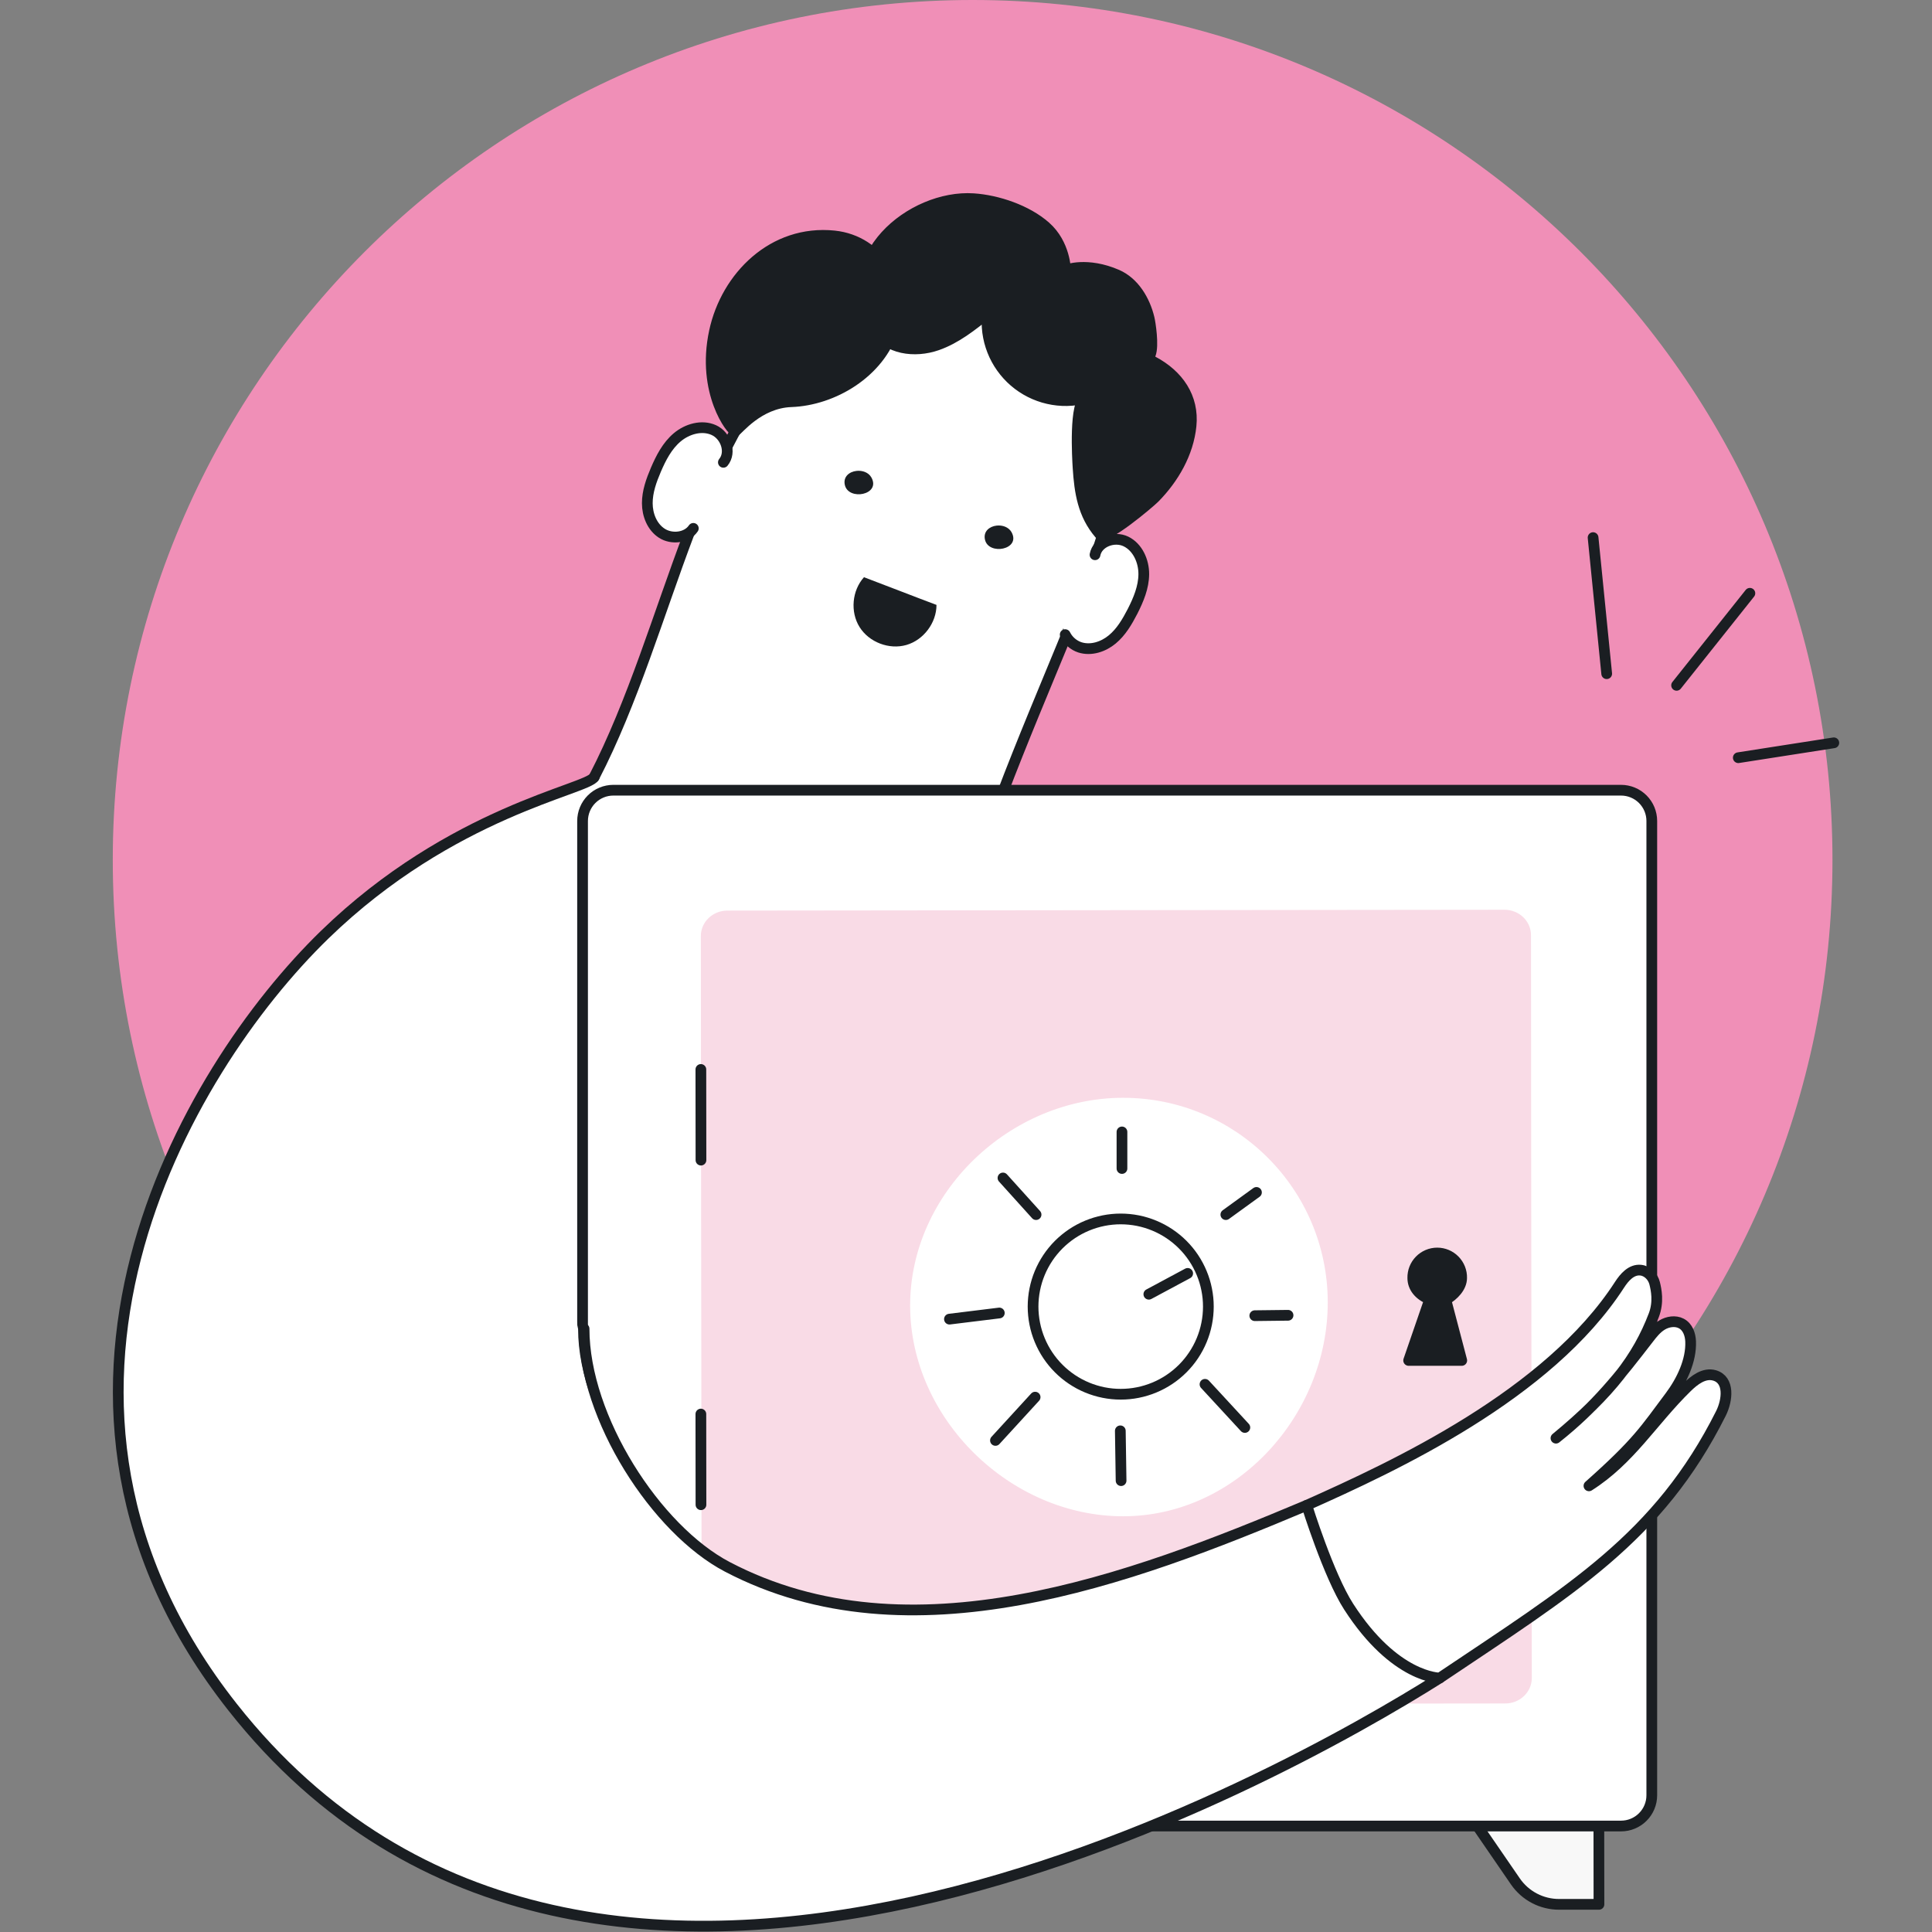 <svg xmlns="http://www.w3.org/2000/svg" xmlns:xlink="http://www.w3.org/1999/xlink" width="800" zoomAndPan="magnify" viewBox="0 0 600 600" height="800" preserveAspectRatio="xMidYMid meet" version="1.0"><rect x="0" y="0" width="600" height="600" fill="#808080" stroke="none"/><defs><clipPath id="b76b45872a"><path d="M 35.023 0 L 569.09 0 L 569.09 534.066 L 35.023 534.066 Z M 35.023 0 " clip-rule="nonzero"/></clipPath><clipPath id="50fa056730"><path d="M 302.059 0 C 154.578 0 35.023 119.555 35.023 267.031 C 35.023 414.512 154.578 534.066 302.059 534.066 C 449.535 534.066 569.09 414.512 569.09 267.031 C 569.09 119.555 449.535 0 302.059 0 Z M 302.059 0 " clip-rule="nonzero"/></clipPath><clipPath id="277643555d"><path d="M 0.023 0 L 534.09 0 L 534.09 534.066 L 0.023 534.066 Z M 0.023 0 " clip-rule="nonzero"/></clipPath><clipPath id="4e31b85dc5"><path d="M 267.059 0 C 119.578 0 0.023 119.555 0.023 267.031 C 0.023 414.512 119.578 534.066 267.059 534.066 C 414.535 534.066 534.09 414.512 534.09 267.031 C 534.09 119.555 414.535 0 267.059 0 Z M 267.059 0 " clip-rule="nonzero"/></clipPath><clipPath id="79eb16944b"><rect x="0" width="535" y="0" height="535"/></clipPath><clipPath id="425360cb03"><path d="M 538 229 L 571.273 229 L 571.273 238 L 538 238 Z M 538 229 " clip-rule="nonzero"/></clipPath><clipPath id="56eacf0465"><path d="M 35.023 239 L 449 239 L 449 600 L 35.023 600 Z M 35.023 239 " clip-rule="nonzero"/></clipPath></defs><g clip-path="url(#b76b45872a)"><g clip-path="url(#50fa056730)"><g transform="matrix(1, 0, 0, 1, 35, -0)"><g clip-path="url(#79eb16944b)"><g clip-path="url(#277643555d)"><g clip-path="url(#4e31b85dc5)"><path fill="#f08fb7" d="M 0.023 0 L 534.09 0 L 534.09 534.066 L 0.023 534.066 Z M 0.023 0 " fill-opacity="1" fill-rule="nonzero"/></g></g></g></g></g></g><path fill="#ffffff" d="M 405.93 467.594 L 447.23 521.25 C 398.445 552.074 184.586 672.785 72.262 530.297 C -2.441 435.535 57.184 332.781 100.887 290.332 C 131.656 260.422 164.188 249.727 177.914 244.637 L 184.574 241.375 C 222.559 239.551 383.082 247.828 405.93 467.594 Z M 405.93 467.594 " fill-opacity="1" fill-rule="nonzero"/><path fill="#ffffff" d="M 303.191 273.297 C 303.492 261.887 327.254 207.82 332.773 193.488 C 339.988 173.418 351.008 147.555 348.523 125.902 C 345.773 101.922 323.52 81.773 299.355 81.379 C 282.488 81.102 266.383 89.391 253.879 100.715 C 234.766 118.035 223.035 141.965 213.91 166.07 C 204.781 190.172 196.453 218.496 184.578 241.375 C 184.578 241.375 209.32 281.375 235.57 291.086 C 284.559 309.215 303.191 273.297 303.191 273.297 Z M 303.191 273.297 " fill-opacity="1" fill-rule="nonzero"/><path stroke-linecap="round" transform="matrix(0.333, 0, 0, 0.333, -38.215, -3.078)" fill="none" stroke-linejoin="round" d="M 1025.004 829.76 C 1025.907 795.504 1097.247 633.18 1113.818 590.151 C 1135.479 529.894 1168.563 452.245 1161.104 387.238 C 1152.848 315.242 1086.035 254.75 1013.488 253.566 C 962.847 252.733 914.494 277.619 876.953 311.618 C 819.57 363.619 784.351 435.463 756.955 507.834 C 729.548 580.194 704.544 665.232 668.892 733.921 " stroke="#1a1e22" stroke-width="10" stroke-opacity="1" stroke-miterlimit="4"/><path fill="#1a1e22" d="M 290.836 187.859 C 290.836 193.422 286.84 198.754 281.488 200.301 C 276.133 201.844 269.902 199.461 266.949 194.746 C 264 190.035 264.59 183.391 268.32 179.258 C 275.035 181.781 284.121 185.352 290.836 187.859 Z M 290.836 187.859 " fill-opacity="1" fill-rule="nonzero"/><path fill="#ffffff" d="M 215.559 164.746 C 214.559 165.055 213.914 165.746 212.891 166.199 C 211.711 166.711 210.48 166.918 209.199 166.824 C 207.914 166.73 206.727 166.344 205.633 165.664 C 202.582 163.711 201.109 159.949 201.098 156.34 C 201.09 152.73 202.344 149.25 203.762 145.926 C 205.359 142.219 207.27 138.492 210.383 135.867 C 213.492 133.238 218.043 131.93 221.754 133.605 C 224.672 134.938 226.266 138.199 225.82 141.305 C 225.535 143.27 224.766 143.305 226.219 145.184 C 227.277 146.551 228.855 147.418 229.836 148.871 C 231.238 150.945 231.195 153.766 230.211 156.07 C 229.223 158.375 227.414 160.234 225.461 161.801 C 223.934 163.023 222.262 164.133 220.375 164.641 C 218.844 165.059 217.414 164.387 216.012 164.641 C 215.855 164.664 215.707 164.699 215.559 164.746 Z M 215.559 164.746 " fill-opacity="1" fill-rule="nonzero"/><path stroke-linecap="round" transform="matrix(0.333, 0, 0, 0.333, -38.215, -3.078)" fill="none" stroke-linejoin="round" d="M 761.365 502.006 C 755.302 511.001 741.217 512.479 732.057 506.603 C 722.898 500.716 718.465 489.445 718.442 478.597 C 718.418 467.761 722.183 457.323 726.44 447.343 C 731.225 436.202 736.971 425.025 746.307 417.132 C 755.654 409.239 769.305 405.322 780.446 410.342 C 791.587 415.361 797.135 431.006 789.394 440.412 " stroke="#1a1e22" stroke-width="10" stroke-opacity="1" stroke-miterlimit="4"/><path fill="#ffffff" d="M 329.805 192.887 C 330.207 193.848 330.098 194.785 330.41 195.887 C 330.773 197.121 331.402 198.199 332.297 199.121 C 333.191 200.047 334.25 200.711 335.469 201.117 C 338.926 202.203 342.758 200.93 345.523 198.629 C 348.293 196.332 350.152 193.121 351.82 189.898 C 353.648 186.293 355.277 182.441 355.305 178.371 C 355.332 174.301 353.406 169.957 349.75 168.191 C 346.863 166.797 343.328 167.672 341.234 170.004 C 339.902 171.477 340.363 172.098 337.996 172.18 C 336.27 172.242 334.594 171.59 332.852 171.766 C 330.359 172.02 328.223 173.855 327.086 176.094 C 325.945 178.332 325.68 180.906 325.727 183.422 C 325.766 185.379 325.996 187.367 326.805 189.145 C 327.473 190.594 328.898 191.258 329.617 192.477 C 329.688 192.609 329.754 192.746 329.805 192.887 Z M 329.805 192.887 " fill-opacity="1" fill-rule="nonzero"/><path stroke-linecap="round" transform="matrix(0.333, 0, 0, 0.333, -38.215, -3.078)" fill="none" stroke-linejoin="round" d="M 1108.177 601.093 C 1109.584 603.908 1111.484 606.347 1113.865 608.411 C 1116.246 610.475 1118.92 612 1121.91 612.997 C 1132.289 616.269 1143.794 612.446 1152.097 605.538 C 1160.412 598.642 1165.995 589.049 1171.003 579.374 C 1176.491 568.549 1181.382 556.985 1181.464 544.765 C 1181.546 532.545 1175.764 519.504 1164.787 514.203 C 1153.821 508.902 1138.224 514.625 1135.984 526.611 " stroke="#1a1e22" stroke-width="10" stroke-opacity="1" stroke-miterlimit="4"/><path stroke-linecap="round" transform="matrix(0.333, 0, 0, 0.333, -38.215, -3.078)" fill-opacity="1" fill="#1a1e22" fill-rule="nonzero" stroke-linejoin="round" d="M 800.559 411.151 C 797.557 411.831 768.812 375.264 781.056 318.385 C 792.056 267.193 835.824 223.39 892.727 229.278 C 935.428 233.734 960.513 276.329 947.73 316.485 C 934.83 356.946 891.613 382.477 852.607 383.884 C 821.821 384.998 802.846 410.635 800.559 411.151 Z M 800.559 411.151 " stroke="#1a1e22" stroke-width="10" stroke-opacity="1" stroke-miterlimit="4"/><path fill="#1a1e22" d="M 266 146.242 C 263.785 146.488 261.812 148.016 262.363 150.57 C 263.449 155.602 273.641 153.723 270.621 148.285 C 269.727 146.68 267.785 146.039 266 146.242 Z M 266 146.242 " fill-opacity="1" fill-rule="nonzero"/><path fill="#1a1e22" d="M 309.52 163.227 C 307.309 163.473 305.332 165.004 305.883 167.559 C 306.969 172.59 317.16 170.707 314.141 165.273 C 313.234 163.668 311.293 163.031 309.52 163.227 Z M 309.52 163.227 " fill-opacity="1" fill-rule="nonzero"/><path stroke-linecap="round" transform="matrix(0.333, 0, 0, 0.333, -38.215, -3.078)" fill-opacity="1" fill="#1a1e22" fill-rule="nonzero" stroke-linejoin="round" d="M 1022.565 194.552 C 1045 196.03 1072.49 205.271 1089.835 220.623 C 1108.177 236.83 1108.365 260.509 1108.728 261.681 C 1108.459 260.555 1128.912 253.542 1156.448 265.54 C 1172.515 272.541 1182.449 289.406 1186.448 306.047 C 1187.445 310.129 1190.846 331.391 1187.609 339.8 C 1187.374 340.398 1187.245 341.008 1187.234 341.653 C 1187.222 342.298 1187.327 342.919 1187.55 343.517 C 1187.761 344.127 1188.078 344.667 1188.5 345.148 C 1188.922 345.628 1189.415 346.027 1189.978 346.332 C 1213.703 358.904 1228.246 379.85 1225.536 406.413 C 1222.945 431.944 1209.317 455.412 1191.538 473.496 C 1187.245 477.858 1145.542 513.335 1140.264 507.201 C 1124.737 489.047 1121.629 468.3 1120.163 445.384 C 1119.635 437.105 1116.398 383.392 1127.469 380.389 C 1126.038 380.776 1124.596 381.105 1123.142 381.398 C 1121.676 381.703 1120.221 381.949 1118.744 382.148 C 1117.278 382.36 1115.8 382.524 1114.322 382.629 C 1112.845 382.747 1111.367 382.817 1109.878 382.852 C 1108.4 382.876 1106.911 382.852 1105.433 382.793 C 1103.943 382.723 1102.466 382.618 1100.988 382.465 C 1099.51 382.313 1098.044 382.113 1096.578 381.867 C 1095.112 381.621 1093.658 381.339 1092.216 380.999 C 1090.761 380.671 1089.331 380.295 1087.912 379.885 C 1086.481 379.463 1085.074 378.994 1083.678 378.489 C 1082.282 377.985 1080.898 377.446 1079.538 376.859 C 1078.178 376.273 1076.829 375.64 1075.504 374.971 C 1074.178 374.303 1072.877 373.587 1071.598 372.848 C 1070.32 372.098 1069.053 371.312 1067.822 370.479 C 1066.591 369.658 1065.383 368.791 1064.198 367.899 C 1063.025 366.996 1061.864 366.07 1060.738 365.096 C 1059.613 364.135 1058.522 363.126 1057.455 362.094 C 1056.399 361.062 1055.367 359.995 1054.359 358.892 C 1053.362 357.802 1052.4 356.676 1051.474 355.515 C 1050.535 354.365 1049.644 353.181 1048.788 351.961 C 1047.92 350.753 1047.099 349.522 1046.313 348.255 C 1045.528 347 1044.789 345.722 1044.085 344.409 C 1043.37 343.107 1042.713 341.782 1042.08 340.433 C 1041.458 339.096 1040.872 337.724 1040.332 336.34 C 1039.781 334.968 1039.288 333.572 1038.831 332.153 C 1038.374 330.746 1037.952 329.315 1037.576 327.884 C 1037.213 326.442 1036.884 324.999 1036.603 323.545 C 1036.31 322.091 1036.075 320.625 1035.876 319.147 C 1035.688 317.681 1035.536 316.203 1035.43 314.726 C 1035.325 313.248 1035.266 311.759 1035.242 310.281 C 1035.231 308.792 1035.254 307.314 1035.336 305.824 C 1035.407 304.347 1035.524 302.869 1035.688 301.391 C 1021.181 313.049 1006.298 324.929 988.695 331.074 C 967.984 338.334 942.007 335.085 930.854 315.945 C 892.446 250.001 964.923 190.764 1022.565 194.552 Z M 1022.565 194.552 " stroke="#1a1e22" stroke-width="10" stroke-opacity="1" stroke-miterlimit="4"/><path stroke-linecap="round" transform="matrix(0.333, 0, 0, 0.333, -38.215, -3.078)" fill-opacity="1" fill="#f8f8f8" fill-rule="nonzero" stroke-linejoin="round" d="M 1568.783 1785.253 L 1605.96 1785.253 L 1605.878 1710.453 L 1491.416 1710.582 L 1528.041 1763.885 C 1530.316 1767.18 1532.943 1770.159 1535.946 1772.821 C 1538.948 1775.484 1542.22 1777.735 1545.774 1779.6 C 1549.315 1781.465 1553.033 1782.872 1556.927 1783.822 C 1560.82 1784.784 1564.772 1785.253 1568.783 1785.253 Z M 1568.783 1785.253 " stroke="#1a1e22" stroke-width="10" stroke-opacity="1" stroke-miterlimit="4"/><path stroke-linecap="round" transform="matrix(0.333, 0, 0, 0.333, -38.215, -3.078)" fill-opacity="1" fill="#f8f8f8" fill-rule="nonzero" stroke-linejoin="round" d="M 746.002 1786.168 L 711.37 1786.168 L 711.288 1711.368 L 825.75 1711.239 L 790.684 1762.525 C 788.21 1766.16 785.325 1769.444 782.041 1772.376 C 778.757 1775.319 775.169 1777.817 771.275 1779.87 C 767.381 1781.934 763.288 1783.494 759.019 1784.561 C 754.751 1785.628 750.4 1786.168 746.002 1786.168 Z M 746.002 1786.168 " stroke="#1a1e22" stroke-width="10" stroke-opacity="1" stroke-miterlimit="4"/><path stroke-linecap="round" transform="matrix(0.333, -0, 0, 0.333, -38.672, -2.649)" fill-opacity="1" fill="#ffffff" fill-rule="nonzero" stroke-linejoin="round" d="M 688.129 744.904 L 1627.919 744.915 C 1629.807 744.905 1631.672 745.095 1633.513 745.46 C 1635.365 745.826 1637.159 746.367 1638.894 747.096 C 1640.641 747.813 1642.293 748.695 1643.864 749.74 C 1645.422 750.797 1646.875 751.983 1648.211 753.31 C 1649.535 754.648 1650.729 756.092 1651.772 757.665 C 1652.825 759.225 1653.703 760.88 1654.429 762.616 C 1655.142 764.365 1655.691 766.16 1656.053 768.001 C 1656.426 769.855 1656.612 771.719 1656.61 773.596 L 1656.609 1682.225 C 1656.607 1684.113 1656.429 1685.978 1656.063 1687.83 C 1655.686 1689.671 1655.145 1691.465 1654.427 1693.212 C 1653.71 1694.947 1652.817 1696.599 1651.772 1698.17 C 1650.726 1699.74 1649.54 1701.181 1648.202 1702.517 C 1646.875 1703.852 1645.42 1705.035 1643.859 1706.089 C 1642.298 1707.131 1640.644 1708.009 1638.895 1708.735 C 1637.159 1709.46 1635.364 1709.997 1633.522 1710.371 C 1631.669 1710.732 1629.804 1710.918 1627.916 1710.916 L 688.126 1710.917 C 686.25 1710.915 684.385 1710.737 682.533 1710.372 C 680.68 1710.006 678.886 1709.453 677.151 1708.736 C 675.405 1708.019 673.752 1707.126 672.193 1706.08 C 670.623 1705.035 669.17 1703.849 667.846 1702.522 C 666.511 1701.184 665.316 1699.74 664.274 1698.168 C 663.232 1696.607 662.342 1694.952 661.628 1693.204 C 660.903 1691.468 660.354 1689.673 659.992 1687.831 C 659.619 1685.978 659.445 1684.113 659.435 1682.225 L 659.437 773.595 C 659.439 771.719 659.628 769.854 659.994 768.002 C 660.359 766.149 660.901 764.356 661.63 762.621 C 662.347 760.886 663.228 759.221 664.274 757.663 C 665.319 756.092 666.517 754.651 667.843 753.315 C 669.17 751.98 670.625 750.797 672.186 749.743 C 673.759 748.701 675.413 747.811 677.15 747.098 C 678.886 746.372 680.681 745.823 682.535 745.461 C 684.376 745.088 686.241 744.914 688.129 744.904 Z M 688.129 744.904 " stroke="#1a1e22" stroke-width="10" stroke-opacity="1" stroke-miterlimit="4"/><path fill="#f9dbe6" d="M 475.555 388.75 L 475.5 338.219 L 475.5 324.48 L 475.461 290.406 C 475.461 286.051 471.762 282.523 467.203 282.531 L 308.852 282.703 L 289.555 282.723 L 225.895 282.793 C 221.34 282.793 217.652 286.332 217.656 290.691 L 217.684 318.516 L 217.684 332.172 L 217.922 521.422 C 217.922 525.777 221.621 529.305 226.18 529.297 L 467.473 529.027 C 472.027 529.027 475.715 525.488 475.711 521.129 L 475.574 399.891 Z M 475.555 388.75 " fill-opacity="1" fill-rule="nonzero"/><path stroke-linecap="round" transform="matrix(0.333, 0, 0, 0.333, 35.062, 60)" fill="none" stroke-linejoin="round" d="M 548.343 817.199 L 548.437 901.756 " stroke="#1a1e22" stroke-width="10" stroke-opacity="1" stroke-miterlimit="4"/><path stroke-linecap="round" transform="matrix(0.333, 0, 0, 0.333, 35.062, 60)" fill="none" stroke-linejoin="round" d="M 548.343 1138.586 L 548.437 1223.142 " stroke="#1a1e22" stroke-width="10" stroke-opacity="1" stroke-miterlimit="4"/><path fill="#ffffff" d="M 282.652 405.508 C 282.691 440.613 313.758 470.93 348.859 470.891 C 383.957 470.848 412.379 439.52 412.344 404.418 C 412.305 369.312 383.816 340.891 348.727 340.93 C 313.637 340.965 282.613 370.41 282.652 405.508 Z M 282.652 405.508 " fill-opacity="1" fill-rule="nonzero"/><path stroke-linecap="round" transform="matrix(0.333, -0, 0, 0.333, -38.672, -2.645)" fill-opacity="1" fill="#ffffff" fill-rule="nonzero" stroke-linejoin="round" d="M 1243.062 1226.476 C 1243.059 1229.162 1242.927 1231.824 1242.666 1234.498 C 1242.406 1237.16 1242.016 1239.798 1241.485 1242.424 C 1240.967 1245.051 1240.319 1247.642 1239.542 1250.21 C 1238.765 1252.765 1237.86 1255.286 1236.837 1257.759 C 1235.814 1260.233 1234.674 1262.648 1233.405 1265.015 C 1232.147 1267.371 1230.773 1269.668 1229.281 1271.895 C 1227.801 1274.122 1226.204 1276.266 1224.501 1278.34 C 1222.81 1280.403 1221.014 1282.383 1219.124 1284.281 C 1217.222 1286.167 1215.25 1287.971 1213.172 1289.669 C 1211.106 1291.368 1208.958 1292.96 1206.729 1294.447 C 1204.51 1295.935 1202.21 1297.304 1199.852 1298.568 C 1197.493 1299.833 1195.076 1300.968 1192.6 1301.997 C 1190.125 1303.026 1187.614 1303.927 1185.045 1304.698 C 1182.488 1305.481 1179.895 1306.124 1177.267 1306.649 C 1174.64 1307.174 1172.001 1307.57 1169.327 1307.825 C 1166.664 1308.092 1164.002 1308.218 1161.316 1308.215 C 1158.642 1308.224 1155.968 1308.092 1153.307 1307.831 C 1150.645 1307.559 1147.995 1307.169 1145.368 1306.65 C 1142.753 1306.132 1140.15 1305.472 1137.595 1304.695 C 1135.027 1303.919 1132.518 1303.025 1130.045 1302.002 C 1127.571 1300.979 1125.145 1299.827 1122.789 1298.57 C 1120.421 1297.301 1118.136 1295.926 1115.909 1294.446 C 1113.682 1292.954 1111.538 1291.369 1109.464 1289.666 C 1107.39 1287.964 1105.41 1286.167 1103.524 1284.277 C 1101.626 1282.387 1099.833 1280.403 1098.135 1278.337 C 1096.437 1276.271 1094.844 1274.123 1093.357 1271.894 C 1091.87 1269.664 1090.488 1267.375 1089.236 1265.017 C 1087.972 1262.646 1086.825 1260.229 1085.807 1257.765 C 1084.778 1255.29 1083.877 1252.767 1083.094 1250.21 C 1082.323 1247.641 1081.669 1245.048 1081.156 1242.432 C 1080.631 1239.805 1080.235 1237.154 1079.979 1234.492 C 1079.713 1231.829 1079.575 1229.155 1079.577 1226.481 C 1079.58 1223.807 1079.712 1221.133 1079.973 1218.472 C 1080.234 1215.81 1080.623 1213.16 1081.154 1210.533 C 1081.673 1207.907 1082.32 1205.315 1083.097 1202.748 C 1083.874 1200.192 1084.779 1197.672 1085.802 1195.198 C 1086.825 1192.725 1087.965 1190.31 1089.234 1187.942 C 1090.492 1185.586 1091.866 1183.289 1093.358 1181.062 C 1094.838 1178.847 1096.435 1176.691 1098.138 1174.629 C 1099.829 1172.555 1101.625 1170.575 1103.516 1168.677 C 1105.417 1166.791 1107.39 1164.998 1109.467 1163.3 C 1111.533 1161.602 1113.681 1159.997 1115.911 1158.51 C 1118.129 1157.023 1120.429 1155.653 1122.787 1154.389 C 1125.146 1153.125 1127.563 1151.99 1130.039 1150.96 C 1132.514 1149.943 1135.025 1149.042 1137.594 1148.259 C 1140.152 1147.488 1142.744 1146.834 1145.372 1146.309 C 1147.999 1145.784 1150.638 1145.4 1153.313 1145.133 C 1155.975 1144.866 1158.637 1144.74 1161.323 1144.742 C 1163.997 1144.745 1166.671 1144.877 1169.333 1145.138 C 1171.995 1145.399 1174.645 1145.788 1177.271 1146.307 C 1179.898 1146.838 1182.489 1147.485 1185.045 1148.262 C 1187.612 1149.039 1190.133 1149.933 1192.594 1150.967 C 1195.068 1151.99 1197.494 1153.13 1199.85 1154.388 C 1202.218 1155.657 1204.503 1157.031 1206.73 1158.511 C 1208.957 1160.003 1211.101 1161.6 1213.175 1163.291 C 1215.249 1164.994 1217.23 1166.79 1219.116 1168.681 C 1221.014 1170.571 1222.806 1172.555 1224.504 1174.62 C 1226.203 1176.698 1227.795 1178.846 1229.282 1181.064 C 1230.77 1183.294 1232.151 1185.582 1233.403 1187.952 C 1234.668 1190.311 1235.814 1192.728 1236.832 1195.204 C 1237.861 1197.668 1238.762 1200.19 1239.545 1202.748 C 1240.316 1205.317 1240.97 1207.909 1241.484 1210.537 C 1242.009 1213.164 1242.405 1215.803 1242.672 1218.466 C 1242.927 1221.128 1243.065 1223.802 1243.062 1226.476 Z M 1243.062 1226.476 " stroke="#1a1e22" stroke-width="10" stroke-opacity="1" stroke-miterlimit="4"/><path stroke-linecap="round" transform="matrix(0.333, 0, 0, 0.333, 35.062, 60)" fill="none" stroke-linejoin="round" d="M 966.131 1026.832 L 1002.346 1007.399 " stroke="#1a1e22" stroke-width="10" stroke-opacity="1" stroke-miterlimit="4"/><path stroke-linecap="round" transform="matrix(0.333, 0, 0, 0.333, -38.215, -3.078)" fill="none" stroke-linejoin="round" d="M 1161.116 1064.889 L 1161.116 1099.005 " stroke="#1a1e22" stroke-width="10" stroke-opacity="1" stroke-miterlimit="4"/><path stroke-linecap="round" transform="matrix(0.333, 0, 0, 0.333, -38.215, -3.078)" fill="none" stroke-linejoin="round" d="M 1257.999 1141.999 L 1286.544 1121.3 " stroke="#1a1e22" stroke-width="10" stroke-opacity="1" stroke-miterlimit="4"/><path stroke-linecap="round" transform="matrix(0.333, 0, 0, 0.333, -38.215, -3.078)" fill="none" stroke-linejoin="round" d="M 1284.996 1236.255 L 1316.004 1235.891 " stroke="#1a1e22" stroke-width="10" stroke-opacity="1" stroke-miterlimit="4"/><path stroke-linecap="round" transform="matrix(0.333, 0, 0, 0.333, -38.215, -3.078)" fill="none" stroke-linejoin="round" d="M 1081.004 1141.999 L 1050.148 1107.825 " stroke="#1a1e22" stroke-width="10" stroke-opacity="1" stroke-miterlimit="4"/><path stroke-linecap="round" transform="matrix(0.333, 0, 0, 0.333, -38.215, -3.078)" fill="none" stroke-linejoin="round" d="M 1159.58 1343.646 L 1160.295 1390.099 " stroke="#1a1e22" stroke-width="10" stroke-opacity="1" stroke-miterlimit="4"/><path stroke-linecap="round" transform="matrix(0.333, 0, 0, 0.333, -38.215, -3.078)" fill="none" stroke-linejoin="round" d="M 1046.736 1233.757 L 1000.223 1239.48 " stroke="#1a1e22" stroke-width="10" stroke-opacity="1" stroke-miterlimit="4"/><path stroke-linecap="round" transform="matrix(0.333, 0, 0, 0.333, -38.215, -3.078)" fill="none" stroke-linejoin="round" d="M 1080.124 1312.227 L 1043.135 1352.606 " stroke="#1a1e22" stroke-width="10" stroke-opacity="1" stroke-miterlimit="4"/><path stroke-linecap="round" transform="matrix(0.333, 0, 0, 0.333, -38.215, -3.078)" fill="none" stroke-linejoin="round" d="M 1238.554 1300.265 L 1275.719 1340.526 " stroke="#1a1e22" stroke-width="10" stroke-opacity="1" stroke-miterlimit="4"/><path stroke-linecap="round" transform="matrix(0.333, 0, 0, 0.333, -38.215, -3.078)" fill-opacity="1" fill="#1a1e22" fill-rule="nonzero" stroke-linejoin="round" d="M 1428.473 1278.006 L 1477.999 1278.006 L 1463.152 1221.431 C 1470.153 1217.432 1477.917 1209.832 1477.905 1201.048 C 1477.94 1199.535 1477.823 1198.034 1477.553 1196.533 C 1477.284 1195.044 1476.861 1193.589 1476.31 1192.182 C 1475.747 1190.775 1475.055 1189.438 1474.223 1188.159 C 1473.402 1186.893 1472.452 1185.72 1471.385 1184.629 C 1470.329 1183.55 1469.168 1182.589 1467.913 1181.733 C 1466.658 1180.888 1465.333 1180.161 1463.937 1179.575 C 1462.53 1178.988 1461.088 1178.554 1459.61 1178.25 C 1458.121 1177.956 1456.619 1177.804 1455.095 1177.804 C 1453.582 1177.816 1452.081 1177.956 1450.591 1178.261 C 1449.114 1178.566 1447.671 1179.012 1446.276 1179.598 C 1444.868 1180.185 1443.543 1180.912 1442.3 1181.768 C 1441.045 1182.612 1439.884 1183.586 1438.828 1184.676 C 1437.761 1185.755 1436.823 1186.94 1436.002 1188.206 C 1435.169 1189.485 1434.477 1190.822 1433.926 1192.229 C 1433.363 1193.648 1432.953 1195.091 1432.695 1196.592 C 1432.425 1198.081 1432.308 1199.582 1432.343 1201.095 C 1432.343 1209.879 1438.266 1217.103 1448.117 1220.997 Z M 1428.473 1278.006 " stroke="#1a1e22" stroke-width="10" stroke-opacity="1" stroke-miterlimit="4"/><path stroke-linecap="round" transform="matrix(0.333, 0, 0, 0.333, -38.215, -3.078)" fill="none" stroke-linejoin="round" d="M 1613.184 637.543 L 1600.483 510.626 " stroke="#1a1e22" stroke-width="10" stroke-opacity="1" stroke-miterlimit="4"/><path stroke-linecap="round" transform="matrix(0.333, 0, 0, 0.333, -38.215, -3.078)" fill="none" stroke-linejoin="round" d="M 1678.367 648.391 L 1746.716 562.544 " stroke="#1a1e22" stroke-width="10" stroke-opacity="1" stroke-miterlimit="4"/><g clip-path="url(#425360cb03)"><path stroke-linecap="round" transform="matrix(0.333, 0, 0, 0.333, -38.215, -3.078)" fill="none" stroke-linejoin="round" d="M 1735.915 715.884 L 1824.999 701.999 " stroke="#1a1e22" stroke-width="10" stroke-opacity="1" stroke-miterlimit="4"/></g><path fill="#ffffff" d="M 179.535 412.738 C 179.535 440.512 203.871 475.141 225.926 486.703 C 282.641 516.441 351.164 490.66 405.93 467.594 L 447.23 521.25 C 398.445 552.074 184.586 672.785 72.262 530.297 C -2.441 435.535 57.184 332.781 100.887 290.332 C 131.656 260.422 164.188 249.727 177.914 244.637 L 175.727 394.52 Z M 179.535 412.738 " fill-opacity="1" fill-rule="nonzero"/><g clip-path="url(#56eacf0465)"><path stroke-linecap="round" transform="matrix(0.333, 0, 0, 0.333, -38.215, -3.078)" fill="none" stroke-linejoin="round" d="M 659.463 1248.405 C 659.463 1331.789 726.803 1435.755 793.03 1470.469 C 963.305 1559.752 1169.032 1482.349 1333.455 1413.097 L 1457.452 1574.189 C 1310.985 1666.733 668.915 2029.143 331.685 1601.35 C 107.404 1316.848 286.416 1008.35 417.626 880.905 C 536.017 765.903 662.887 745.508 668.915 733.898 " stroke="#1a1e22" stroke-width="10" stroke-opacity="1" stroke-miterlimit="4"/></g><path stroke-linecap="round" transform="matrix(0.333, 0, 0, 0.333, -38.215, -3.078)" fill-opacity="1" fill="#ffffff" fill-rule="nonzero" stroke-linejoin="round" d="M 1333.455 1413.097 C 1414.916 1376.765 1558.686 1310.315 1625.158 1207.416 C 1629.615 1200.532 1636.159 1192.862 1644.943 1193.812 C 1651.464 1194.504 1656.436 1200.133 1657.891 1205.986 C 1659.345 1211.849 1661.89 1223.307 1657.105 1235.88 C 1642.105 1275.191 1616.984 1308.404 1565.863 1350.495 C 1603.216 1320.894 1625.346 1292.442 1652.402 1257.423 C 1655.979 1252.791 1659.685 1248.053 1664.869 1244.933 C 1670.064 1241.814 1677.159 1240.629 1682.671 1243.491 C 1688.863 1246.704 1691.186 1253.835 1691.455 1260.273 C 1692.194 1278.076 1683.129 1296.993 1672.234 1311.535 C 1648.825 1342.778 1642.234 1354.435 1596.625 1394.954 C 1635.162 1370.514 1655.744 1334.686 1687.949 1303.15 C 1694.798 1296.441 1704.016 1289.147 1713.761 1291.973 C 1727.987 1296.125 1725.829 1315.124 1719.754 1327.332 C 1661.467 1443.566 1580.03 1491.872 1457.464 1574.177 C 1457.464 1574.177 1415.561 1574.435 1372.543 1507.623 C 1353.802 1478.585 1333.455 1413.097 1333.455 1413.097 Z M 1333.455 1413.097 " stroke="#1a1e22" stroke-width="10" stroke-opacity="1" stroke-miterlimit="4"/></svg>